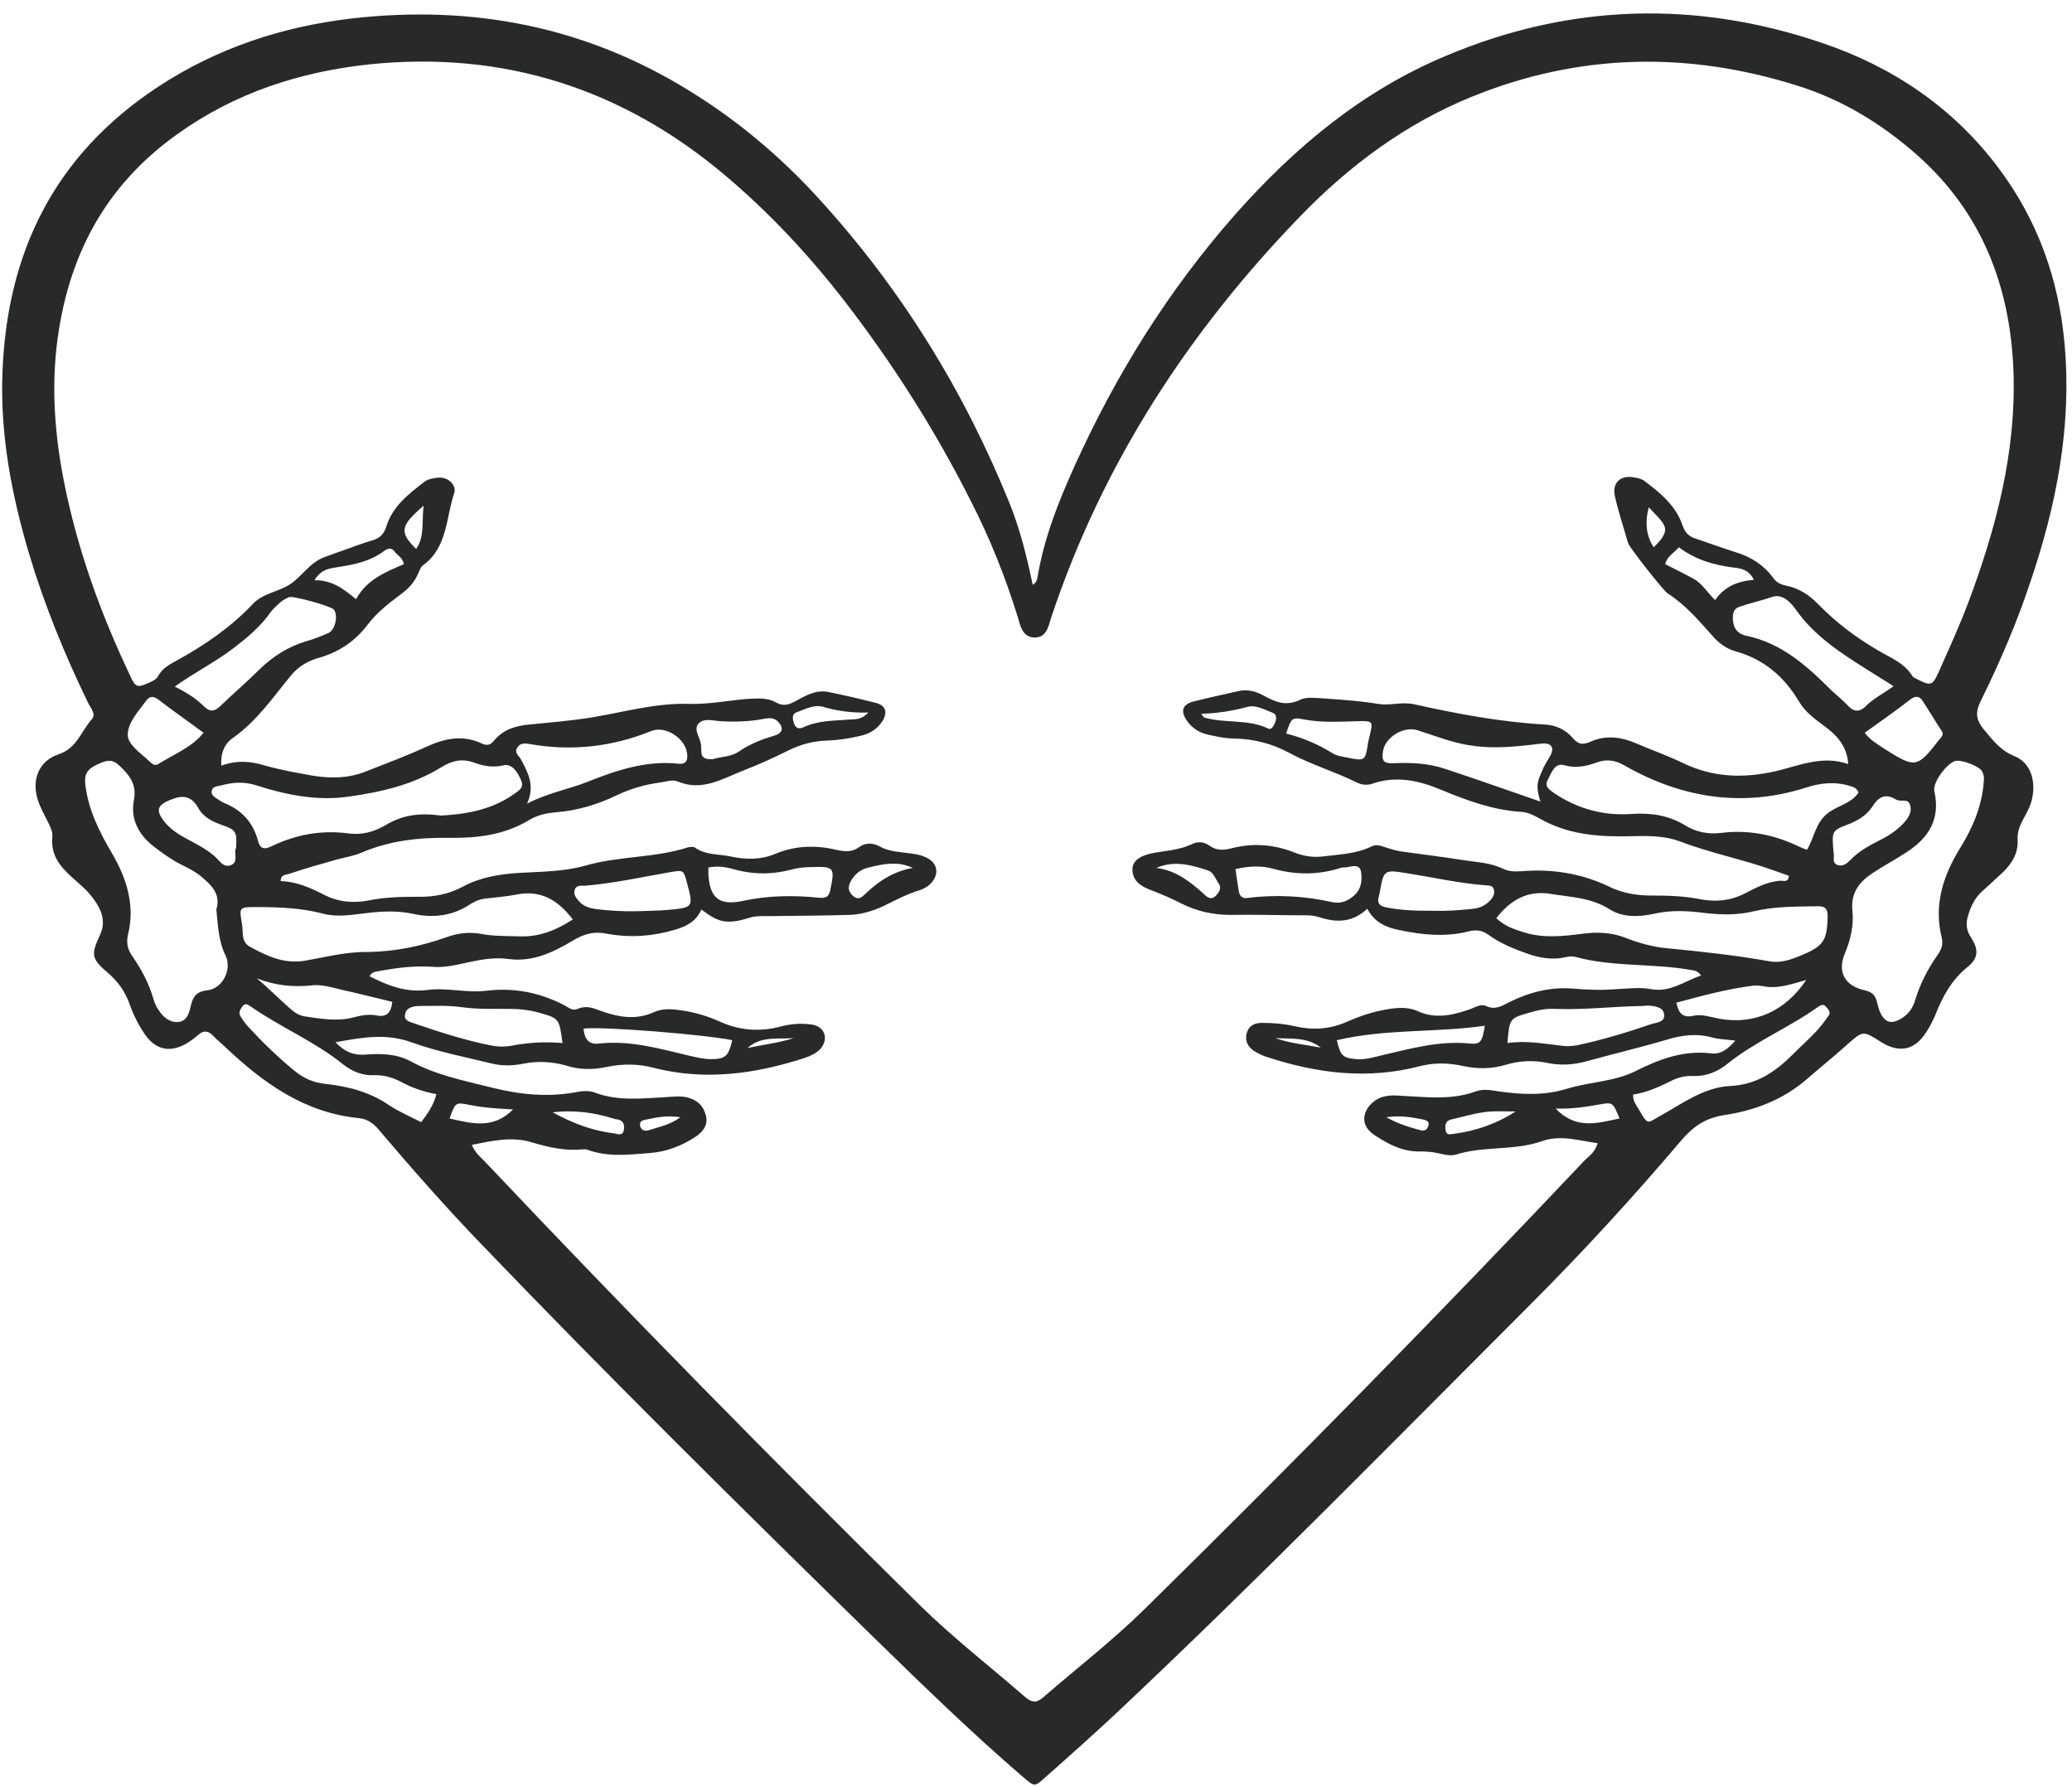 <?xml version="1.0" encoding="UTF-8" standalone="no"?><svg xmlns="http://www.w3.org/2000/svg" xmlns:xlink="http://www.w3.org/1999/xlink" fill="#282929" height="433.6" preserveAspectRatio="xMidYMid meet" version="1" viewBox="-1.0 31.9 502.8 433.6" width="502.8" zoomAndPan="magnify"><g id="change1_1"><path d="M487.9,215.4c-3.5-1.4-5.3-3.9-7.5-6.5c-1.9-2.3-2.1-4.1-0.8-6.8c4.6-9.3,8.7-18.8,12-28.7c6.4-18.8,10.2-38,8.4-58 c-1.4-15.7-6.5-30-16-42.7c-11-14.7-25.7-24.6-42.9-30.4c-30.6-10.4-61.2-9.5-91.1,3.1c-20.4,8.5-36.9,22.3-51.4,38.7 c-16.1,18.3-28.8,38.7-38.8,60.8c-3.9,8.6-7.4,17.4-9,26.9c-0.1,0.7-0.3,1.5-1.2,2c-1.4-6.7-3-13.2-5.5-19.5 c-11.1-27.5-26.4-52.3-46.4-74.2C188.5,70,178.1,61.2,166.4,54c-25.3-15.7-52.8-21-82.2-17.6c-16.9,2-32.6,7.2-46.9,16.6 C12.4,69.4,0.7,92.9-0.4,122.2C-1,137.3,1.8,152,6.1,166.4c3.7,12.4,8.6,24.3,14.2,35.9c0.6,1.3,2.1,2.8,1,4.1c-2.6,2.9-3.6,7-8,8.5 c-4.9,1.6-6.7,6.2-5.1,11.2c0.5,1.5,1.3,3,2,4.4c0.7,1.5,1.7,2.9,1.5,4.6c-0.4,4.2,1.8,7,4.7,9.6c1.5,1.4,3.2,2.7,4.5,4.3 c2.3,2.8,4.1,6,2.4,9.7c-2.2,4.7-2.2,5.8,1.7,9.1c2.6,2.2,4.4,4.7,5.5,7.9c0.9,2.5,2.1,4.9,3.6,7.1c2.6,3.8,6,4.6,10,2.4 c1-0.6,2-1.3,2.9-2.1c1.4-1.3,2.6-1.1,3.8,0.2c0.9,1,2,1.8,2.9,2.7c9.2,8.7,19.2,15.9,32.3,17.2c2.4,0.2,4,1.6,5.4,3.4 c8,9.4,16.1,18.6,24.6,27.4c31,32.3,62.8,63.7,94.8,95c12,11.7,24,23.4,36.7,34.3c2.5,2.1,2.6,2.2,5,0c5.9-5.2,11.7-10.4,17.5-15.8 c34.2-32.2,67.1-65.8,100.3-99c12.8-12.8,25-26.1,36.7-39.9c2.9-3.4,5.9-5.4,10.3-6.1c7.4-1.1,14.3-3.7,20.1-8.7 c3.2-2.8,6.6-5.5,9.8-8.4c3.9-3.4,3.8-3.5,8.2-0.7c4.4,2.8,8.2,2.1,11-2.3c0.8-1.2,1.5-2.6,2.1-3.9c1.8-4.6,4-8.8,8-12 c2.6-2.1,2.7-4.2,0.8-7.1c-1.2-1.8-1.3-3.5-0.7-5.4c0.7-2.3,1.7-4.4,3.6-6c1.6-1.5,3.3-3,4.9-4.5c2.2-2.2,3.7-4.6,3.5-7.9 c-0.1-1.9,0.6-3.5,1.4-5c0.8-1.4,1.6-2.9,2-4.4C493.2,221.5,491.8,217,487.9,215.4z M49.3,272.2c-2.7,0.3-3.5,1.6-4,3.8 c-0.4,1.7-0.9,3.7-3.1,3.9c-2.1,0.1-3.6-1.2-4.7-2.9c-0.6-0.8-1-1.8-1.3-2.8c-1.1-3.8-2.9-7.1-5.1-10.3c-1.2-1.7-1.5-3.3-1-5.4 c1.7-7-0.4-13.5-3.9-19.5c-3.1-5.3-5.8-10.6-6.5-16.8c-0.3-2.4,0.5-3.6,2.5-4.6c3-1.5,4.2-1.5,6,0.3c2.3,2.2,4,4.4,3.3,8.1 c-0.9,4.6,1.1,8.4,4.8,11.3c2.1,1.6,4.3,3.2,6.7,4.4c1.6,0.8,3.2,1.6,4.6,2.7c2.5,2.1,5.1,4.3,3.9,8.2c0.4,3.9,0.5,7.7,2.3,11.3 C55.3,267.2,53,271.8,49.3,272.2z M80,179.8c1.1,1.4,0.4,4.9-1.3,5.7c-1.8,0.8-3.6,1.5-5.4,2c-4.3,1.3-8,3.6-11.3,6.8 c-3,3-6.3,5.8-9.4,8.8c-1.4,1.4-2.6,1.7-4.1,0.2c-1.9-1.9-4.1-3.3-7.1-4.8c5.1-3.6,9.9-6,14.1-9.2c3.4-2.6,6.7-5.3,9.2-8.9 c0.7-0.9,1.6-1.7,2.5-2.5c0.6-0.5,1.3-0.8,1.9-1.1C70.1,176.4,79.4,179,80,179.8z M75.3,172.7c1.6-2.7,3.8-2.9,5.7-3.2 c4-0.6,7.9-1.4,11.2-3.9c1.1-0.8,1.9-0.8,2.6,0.2c0.7,0.9,1.9,1.4,2.2,3c-4.4,1.9-9,3.7-11.6,8.5C82.5,174.9,79.6,172.6,75.3,172.7z M125.5,216.3c-0.5-1-1.9-1.8-0.9-3.1c0.8-1.2,2.1-0.9,3.3-0.7c10,1.7,19.7,0.6,29.1-3.2c3.4-1.4,8.1,1.6,8.7,5.2 c0.3,1.7-0.1,3-2.2,2.7c-7.7-0.8-14.9,1.6-21.9,4.4c-4.5,1.8-9.4,2.6-14.7,5.3C128.9,222.5,127.1,219.4,125.5,216.3z M125.4,221.1 c0.9,2-0.5,2.6-1.7,3.5c-5.8,4.1-12.4,4.9-17.7,5.2c-5.8-0.8-9.7,0.1-13.4,2.3c-2.9,1.7-5.9,2.5-9.3,2c-6.3-0.8-12.4,0.3-18.1,3 c-1.8,0.9-3,1.1-3.6-1.2c-1.2-4.5-4-7.5-8.3-9.2c-0.4-0.2-0.8-0.4-1.2-0.7c-0.8-0.6-2-1-1.7-2.3c0.2-1,1.4-1,2.2-1.2 c2.9-0.8,5.7-1,8.7,0c7.2,2.3,14.7,3.8,22.3,2.7c7.9-1.1,15.7-2.9,22.6-7.2c2.6-1.6,5.1-2.1,8-1c2.2,0.8,4.5,1.2,7,0.6 C122.9,217.2,124.3,218.6,125.4,221.1z M73.1,265c-5.1,0.9-9.3-1.1-13.5-3.4c-2.2-1.2-1.5-3.7-1.9-5.6c-0.7-4-0.6-4,3.4-4 c5.5,0,11,0.2,16.3,1.6c3.4,0.9,6.8,0.3,10.2-0.1c4-0.5,7.9-0.7,11.9,0.2c4.8,1,9.5,0.4,13.6-2.4c1.3-0.8,2.6-1.3,4.1-1.4 c2.5-0.3,5-0.5,7.5-1c5.6-1,9.7,1.4,13.3,6.1c-4.3,2.8-8.4,4.3-13,4.1c-3.1-0.1-6.2,0-9.3-0.6c-2.8-0.5-5.6-0.2-8.3,0.8 c-6.2,2.2-12.5,3.5-19.1,3.6C83.2,262.8,78.2,264.1,73.1,265z M94.2,275c-0.3,2.5-1.2,3.8-3.8,3.3c-1.9-0.4-3.9,0-5.7,0.5 c-4,1-7.9,0.3-11.9-0.3c-1.7-0.3-2.9-1.4-4.1-2.5c-2.4-2.1-4.7-4.5-7.4-6.7c4.4,1.7,8.7,2.2,13.4,1.7c2.5-0.3,5.2,0.6,7.8,1.2 C86.6,273.1,90.4,274.1,94.2,275z M48.4,209.7c-2.9,3.6-7.2,5.2-11,7.6c-1,0.6-1.6-0.2-2.3-0.8c-2-1.9-5.1-3.9-5.1-6.3 c0-3,2.6-5.7,4.5-8.3c0.9-1.2,1.8-1.1,3-0.2C41,204.4,44.6,206.9,48.4,209.7z M56.3,237.6c-0.7,1.2,0.7,3.4-1.2,4.2 c-1.9,0.8-2.8-1.1-4-2.1c-1.9-1.7-4.1-2.8-6.3-4c-2.3-1.2-4.6-2.6-6.2-4.8c-1.9-2.6-1.2-3.7,1.7-4.9c3.1-1.3,5.2-1,6.9,2.1 c1.2,2.1,3.4,3.2,5.7,4C56.3,233.3,56.5,233.7,56.3,237.6z M101.2,304.2c-2.7-1.4-5.5-2.6-7.9-4.2c-4.7-3.2-9.9-4.5-15.4-5.1 c-2.9-0.3-5.3-1.4-7.6-3.3c-4-3.3-7.7-6.9-11.2-10.7c-0.7-0.8-1.3-1.6-1.8-2.5c-0.5-0.9,0.1-1.7,0.6-2.4c0.7-0.8,1.3-0.3,1.9,0.1 c7.3,5.1,15.6,8.5,22.5,14.1c2.2,1.7,4.6,2.7,7.4,2.6c2.3-0.1,4.4,0.5,6.4,1.5c2.7,1.5,5.6,2.5,8.8,3.1 C104.2,300.1,102.8,302.1,101.2,304.2z M383.6,313.4c-34.9,36.9-70.5,73.2-106.7,108.8c-7.8,7.7-16.5,14.4-24.8,21.6 c-1.5,1.3-2.6,1.3-4.2,0c-8.5-7.4-17.4-14.3-25.5-22.2c-35.9-35.4-71.2-71.3-105.8-107.9c-1.1-1.1-2.4-2.2-3.1-4 c5-1,9.8-2.1,14.6-0.6c4,1.2,8,2.1,12.2,1.7c0.4,0,0.9-0.1,1.3,0.1c4.9,1.8,9.8,1.2,14.9,0.8c4.2-0.3,7.8-1.7,11.2-3.9 c1.8-1.2,3.2-2.8,2.6-5.2c-0.6-2.4-2.1-3.8-4.5-4.4c-1.6-0.4-3.2-0.2-4.9-0.1c-5.9,0.3-11.8,1.1-17.6-1.1c-1.4-0.5-2.9-0.4-4.4-0.1 c-7,1.3-13.8,0.6-20.6-1.1c-6.7-1.7-13.5-3-19.7-6.4c-3.4-1.8-7.1-1.9-10.9-1.6c-2.7,0.2-4.9-0.5-7.3-3c6.6-1.2,12.3-2.2,18.4,0 c6.4,2.3,13.1,3.6,19.7,5.2c2.5,0.6,5,0.5,7.5,0c3.6-0.7,7.1-0.5,10.5,0.5c3.2,1,6.4,1,9.7,0.3c3.8-0.8,7.6-0.8,11.4,0.2 c12.5,3.2,24.7,1.5,36.7-2.4c1.4-0.5,2.8-1.1,3.8-2.2c2.1-2.5,1-5.5-2.2-5.9c-2.7-0.4-5.4-0.1-7.9,0.6c-4.9,1.2-9.7,0.8-14.3-1.3 c-2.7-1.2-5.5-2.1-8.5-2.6c-2.5-0.4-5.2-0.8-7.5,0.3c-4.4,2-8.7,1.2-12.9-0.3c-1.8-0.7-3.6-1.4-5.6-0.5c-1.3,0.6-2.3-0.4-3.3-0.9 c-6-3.1-12.2-4.3-18.9-3.5c-4.7,0.6-9.5-0.8-14.2-0.2c-5.2,0.7-9.6-1-14.1-3.3c0.5-1.2,1.6-1.1,2.5-1.3c4.2-0.8,8.5-1.3,12.8-1 c3.3,0.3,6.5-0.7,9.6-1.3c2.9-0.6,5.8-1,8.8-0.6c5.8,0.8,10.8-1.6,15.5-4.4c2.8-1.7,5.2-2.4,8.6-1.7c5.4,1,10.9,0.6,16.3-1 c2.6-0.8,5-1.8,6.4-4.9c1.9,1.4,3.7,2.7,5.9,2.9c2.1,0.2,4.1-0.4,6.1-1c1.5-0.4,2.9-0.3,4.4-0.3c6.5-0.1,13-0.1,19.6-0.3 c2.8-0.1,5.5-0.9,8.1-2.1c2.9-1.4,5.8-3,8.9-3.9c1.1-0.4,2.2-1,2.9-1.9c1.8-2.1,1.4-4.6-1.1-5.9c-1.5-0.8-3.1-1-4.7-1.2 c-2.3-0.3-4.7-0.4-6.8-1.6c-1.6-0.9-3.5-1-5.1,0.2c-1.8,1.3-3.6,1-5.5,0.6c-5.1-1.2-10-1-14.8,1c-3.6,1.5-7.3,1.4-10.9,0.6 c-2.9-0.6-6-0.3-8.5-2.1c-0.4-0.3-1.2-0.2-1.7-0.1c-8.1,2.6-16.8,2.1-24.8,4.4c-5.3,1.5-10.7,1.5-16.1,1.8c-4.7,0.3-9.4,1-13.7,3.3 c-3.5,1.9-7.2,2.6-11.1,2.5c-4,0-8,0.1-11.9,0.9c-3.7,0.7-7.3,0.4-10.8-1.4c-3.3-1.7-6.7-3.2-10.5-3.3c0-1.7,1.4-1.5,2.2-1.8 c3.5-1.2,7.1-2.2,10.6-3.2c2.3-0.7,4.7-1,6.8-1.9c6.8-2.9,13.8-3.7,21.2-3.6c6.5,0.1,13.3-0.6,19.3-4.2c2.1-1.3,4.3-1.8,6.7-2 c5.2-0.4,10.2-1.9,14.9-4.2c3.2-1.5,6.6-2.5,10.2-3c1.5-0.2,3.2-0.8,4.4-0.3c6.1,2.6,11.1-0.8,16.4-2.8c3.6-1.4,7.1-3,10.5-4.7 c3-1.5,6.1-2.3,9.4-2.4c2.7-0.1,5.3-0.5,7.9-1.1c2.4-0.5,4.4-1.7,5.7-3.9c1.1-2,0.5-3.5-1.6-4.1c-3.9-1-7.8-1.9-11.7-2.7 c-3-0.6-5.5,0.9-7.9,2.2c-1.7,0.9-3,1.4-4.9,0.3c-2.1-1.2-4.6-0.9-7-0.8c-4.6,0.4-9.2,1.3-13.7,1.2c-8.3-0.3-16.1,2-24,3.3 c-5,0.8-10,1.2-15,1.7c-3.4,0.3-6.4,1.2-8.6,3.9c-0.9,1.1-1.7,1.3-3,0.7c-4.5-2.1-8.8-1.3-13.2,0.7c-5,2.3-10.1,4.2-15.2,6.2 c-4.1,1.6-8.4,1.6-12.7,0.9c-3.9-0.7-7.9-1.4-11.7-2.5c-3.4-1-6.6-1.3-10.4,0.1c-0.2-3.1,0.8-5.4,2.9-6.8c5.8-4.1,9.7-9.9,14.1-15.2 c1.9-2.3,4.4-3.6,7.1-4.3c4.7-1.4,8.5-4.1,11.4-7.9c2.2-2.9,5-5.1,7.8-7.2c2-1.4,3.6-3.1,4.5-5.3c0.3-0.7,0.6-1.5,1.1-1.9 c6-4.3,5.6-11.5,7.6-17.5c0.7-2-1.5-4-3.8-3.8c-1.1,0.1-2.5,0.3-3.4,1c-3.9,3-7.8,6-9.3,11c-0.6,1.8-1.6,2.7-3.3,3.2 c-2.3,0.7-4.5,1.5-6.7,2.3c-1.7,0.6-3.4,1.2-5,1.8c-3.5,1.3-5.4,4.6-8.2,6.5c-2.8,1.9-6.7,2.2-9.2,4.9c-5.2,5.5-11.4,9.8-18.1,13.5 c-1.8,1-3.7,1.9-4.8,3.9c-0.4,0.8-1.2,1.2-2.1,1.6c-2.9,1.3-3.4,1.3-4.7-1.6c-6.7-14.1-12.1-28.7-15.4-43.9 c-2.6-11.8-3.8-23.7-2.5-35.7C15.2,94.3,24.4,77,42.1,64.4c14-10,29.7-15.1,46.7-16.9c32.5-3.3,61.2,5.9,86.1,26.9 c10.8,9.1,20.4,19.4,29,30.5c11.8,15.3,22.1,31.5,30.8,48.8c4.6,9,8.3,18.3,11.3,28c0.6,2.1,1.1,4.7,3.9,4.9 c3.1,0.1,3.5-2.7,4.2-4.9c12.4-37.2,33.3-69.3,60.4-97.3c11.9-12.3,25.6-22.5,41.6-29c26-10.6,52.5-11.1,79.1-2.7 c10.9,3.4,20.5,9.3,29,16.8c15.7,13.9,22.6,31.8,23.4,52.4c0.7,19.6-4.2,38.2-11,56.3c-2.2,5.8-4.8,11.5-7.3,17.1 c-1.3,2.9-1.9,3-4.7,1.6c-0.5-0.3-1.2-0.5-1.5-0.9c-2-3.3-5.4-4.5-8.4-6.3c-5.3-3.1-10.1-6.7-14.4-11.1c-2.2-2.3-4.8-4-7.9-4.6 c-1.4-0.3-2.4-0.8-3.2-2c-2.3-3.1-5.4-5-9-6.1c-3.2-1-6.4-2.2-9.7-3.3c-1.7-0.5-2.6-1.5-3.2-3.2c-1.6-4.8-5.5-8-9.4-10.9 c-0.6-0.4-1.4-0.6-2.1-0.7c-3.5-0.8-5.7,1.2-4.9,4.6c0.8,3.6,2,7.1,3,10.7c0.1,0.3,0.2,0.6,0.3,0.8c0.5,1.2,8.4,11.3,9.5,12 c4.2,2.7,7.4,6.4,10.6,10c1.6,1.9,3.4,3.3,5.7,4c7,1.9,12,6.2,15.6,12.3c1.5,2.5,3.7,4.1,6,5.8c3,2.2,5.6,4.8,5.9,9.3 c-6.3-2.2-11.9,0.4-17.5,1.7c-7.8,1.8-15.2,1.6-22.5-1.9c-3.7-1.8-7.7-3.2-11.4-4.8c-3.7-1.6-7.5-2.1-11.2-0.4 c-2,0.9-3.1,0.5-4.4-1.1c-1.7-1.9-4.1-3-6.7-3.1c-10.7-0.6-21.2-2.6-31.6-4.9c-3-0.7-5.8,0.4-8.8-0.1c-4.2-0.7-8.5-1-12.8-1.3 c-2.1-0.1-4.5-0.5-6.1,0.3c-3.5,1.7-6.1,0.5-9-1.1c-1.9-1-3.9-1.5-6-1c-3.6,0.8-7.2,1.6-10.8,2.5c-2.7,0.7-3.3,2.2-1.8,4.5 c1.2,1.8,2.9,3,5,3.5c2.2,0.5,4.4,1,6.6,1c4.7,0.1,9.1,1.2,13.2,3.4c5.3,2.9,11.2,4.6,16.6,7.3c1.3,0.6,2.6,0.7,3.9,0.2 c5.7-1.9,11.2-0.7,16.4,1.5c6.3,2.6,12.7,5,19.6,5.4c2.1,0.1,3.9,1.4,5.7,2.3c6.7,3.4,13.9,3.8,21.2,3.6c3.9-0.1,7.8-0.1,11.4,1.2 c7.5,2.9,15.4,4.4,22.9,7.1c1.2,0.4,2.5,0.9,3.7,1.3c-0.1,1.7-1.3,1.2-2,1.2c-3.2,0.2-6,1.7-8.7,3.1c-3.5,1.8-7.1,2.1-10.8,1.4 c-4-0.8-7.9-0.9-11.9-0.9c-3.6,0-7.1-0.6-10.3-2.2c-6.7-3.2-13.8-4.3-21.2-3.7c-1.7,0.1-3.1,0.1-4.7-0.7c-3-1.4-6.3-1.5-9.5-2 c-5-0.8-10-1.4-15-2.1c-1.3-0.2-2.6-0.6-3.8-1c-1.2-0.4-2.2-0.8-3.4-0.2c-3.7,1.8-7.7,1.9-11.6,2.4c-2.4,0.3-4.7,0-7-0.9 c-5-2-10-2.4-15.2-1.1c-1.9,0.5-3.7,0.7-5.5-0.6c-1.2-0.9-2.8-1.1-4.2-0.4c-2.9,1.4-6,1.6-9,2.1c-3.6,0.6-5.6,2-5.5,4.2 c0.1,2.8,2.2,4,4.5,4.9c2.5,0.9,4.9,2,7.3,3.2c3.8,1.9,7.7,2.8,12,2.8c6.1-0.1,12.1,0.1,18.2,0.1c1.2,0,2.3,0.1,3.5,0.5 c4,1.3,7.9,1.3,11.5-2.1c1.7,3.3,4.6,4.6,7.9,5.2c5.5,1.2,11.2,1.7,16.7,0.3c2-0.5,3.4-0.2,4.9,0.9c2.9,2.1,6.2,3.4,9.6,4.6 c2.7,0.9,5.4,1.4,8.3,0.9c1-0.2,2.1-0.5,3.1-0.2c9.2,2.5,18.9,1.5,28.2,3.2c0.7,0.1,1.5,0.2,2.3,1.3c-4.1,1.4-7.5,4.2-12.3,3.3 c-2.6-0.5-5.3-0.1-8,0c-3.6,0.3-7.1,0.2-10.6-0.1c-5.4-0.5-10.6,0.8-15.5,3.2c-1.8,0.9-3.5,2.1-5.8,1c-1.4-0.6-2.9,0.5-4.2,0.9 c-4.1,1.4-8.2,2.3-12.5,0.3c-2.8-1.2-5.8-0.7-8.8-0.1c-2.9,0.6-5.7,1.6-8.4,2.8c-4.1,1.8-8.3,2-12.6,1c-2.6-0.6-5.3-0.8-7.9-0.8 c-1.8,0-3.2,0.7-3.7,2.6c-0.4,1.8,0.3,3.2,1.8,4.2c1,0.6,2.1,1.2,3.2,1.5c12.2,4,24.5,5.5,37.1,2.2c3.5-0.9,7.1-0.8,10.6,0 c3.4,0.7,6.7,0.7,10.1-0.3c3.3-1,6.7-1.2,10.1-0.5c3.2,0.7,6.4,0.5,9.7-0.4c6.4-1.8,12.9-3.3,19.3-5.2c3.6-1.1,7.2-1.6,10.9-0.6 c1.7,0.5,3.4,0.5,5.8,0.8c-1.9,2.2-3.6,3.4-5.9,3.1c-6.7-0.8-12.5,1.4-18.3,4.3c-5.2,2.6-11.2,2.6-16.7,4.3 c-5.5,1.7-11.1,1.4-16.7,0.6c-1.8-0.3-3.6-0.6-5.3,0c-5.9,2.2-12,1.4-18,1.1c-1.5-0.1-3-0.2-4.4,0.2c-2.4,0.6-4.4,2.7-4.7,4.8 c-0.3,2.2,1.1,3.7,2.7,4.7c3.2,2.1,6.7,3.9,10.7,3.8c1.6,0,3.2,0.1,4.8,0.5c1.3,0.3,2.8,0.6,3.9,0.3c6.8-2.2,14.2-0.9,21-3.3 c4.5-1.6,9-0.1,13.5,0.5C386,311.6,384.6,312.4,383.6,313.4z M108.1,303.3c1.4-3.9,1.4-4,4.8-3.3c3.4,0.7,6.9,0.9,10.6,1.1 C118.7,306,113.4,304.5,108.1,303.3z M133.1,301.8c5-0.6,9.9,0,14.7,1.5c0.3,0.1,0.6,0.2,0.9,0.2c1.5,0.2,1.9,1.2,1.7,2.5 c-0.2,1.6-1.5,1.1-2.4,0.9C142.7,306.3,137.9,304.4,133.1,301.8z M156.1,303.5c2.4-0.5,4.9-1,8-0.5c-2.6,1.9-5.1,2.3-7.5,3.1 c-1.1,0.4-2.1,0.1-2.3-1.2C154.2,303.7,155.3,303.7,156.1,303.5z M97.3,278c0.3-1.7,2.1-2,3.6-2c3.4,0,6.8-0.2,10.2,0.3 c3.7,0.5,7.4,0.4,11.1,0.4c2.5,0,5,0.2,7.5,0.9c5,1.4,5,1.4,5.8,7.4c-4.5-0.4-8.6-0.1-12.7,0.7c-1.3,0.2-2.7,0.2-4,0 c-6.4-1.2-12.6-3.2-18.8-5.3C98.9,279.9,96.9,279.8,97.3,278z M140.6,281.5c4.2-0.6,29.2,1.4,36.1,2.8c-0.9,3.8-1.6,4.6-5.1,4.6 c-1.7,0-3.5-0.4-5.2-0.8c-7.2-1.7-14.3-3.8-21.9-3C141.9,285.5,140.8,284,140.6,281.5z M180.4,286.2c3.3-3,7.5-2.1,11.2-2.4 C187.8,285,184.1,285.4,180.4,286.2z M138.5,247.7c0.5-1.2,1.8-0.8,2.7-0.9c6.9-0.6,13.7-2.1,20.6-3.3c3-0.5,3.1-0.5,3.9,2.6 c1.6,6,1.6,6-4.7,6.6c-2.4,0.2-4.7,0.2-7.1,0.3c-3.4,0.1-6.8-0.1-10.2-0.5c-1.5-0.2-2.9-0.6-4-1.7C138.9,249.9,138,249,138.5,247.7z M170.9,242.4c2-0.4,3.8-0.2,5.7,0.3c4.8,1.4,9.6,1.5,14.4,0.2c1.6-0.4,3.2-0.6,4.8-0.6c5.7-0.2,5.8,0.1,4.7,5.5 c-0.4,2-1.4,2.1-3.1,1.9c-6.1-0.6-12.1-0.5-18.1,0.8c-5.7,1.2-8-0.6-8.4-6.3C170.9,243.7,170.9,243.1,170.9,242.4z M205.9,245 c1-1.4,2.2-2.2,3.9-2.6c3.6-0.9,7.1-1.6,10.7,0.1c-4.5,0.8-8,3-11.2,6c-0.9,0.8-1.8,2.1-3.3,0.8C204.4,247.8,204.9,246.5,205.9,245z M168.4,207.6c1.3-1.6,3.6-0.8,5.5-0.7c3.6,0.2,7.1,0.1,10.6-0.6c1.2-0.2,2.3-0.3,3.3,0.7c1.4,1.5,1.2,2.8-0.9,3.4 c-3,0.9-5.9,2-8.5,3.8c-2,1.4-4.5,1.3-6.4,1.9c-1.7,0.1-2.8-0.2-2.8-1.8c0-0.6-0.1-1.2-0.1-1.8C168.9,210.9,167.3,209,168.4,207.6z M192.4,204.7c2-0.7,4.1-1.9,6.3-1.3c3.4,1,6.8,1.5,11,1.4c-1.6,1.8-3.2,1.6-4.6,1.7c-3.8,0.3-7.6,0.2-11.2,1.9 c-1.3,0.6-2-0.1-2.3-1.2C191.4,206.4,191,205.2,192.4,204.7z M101.8,154.6c-0.5,4,0.3,7.4-1.8,10.5 C95.6,160.9,96.4,159.3,101.8,154.6z M435.9,263.8c-2.4,1-4.8,1.8-7.3,1.4c-8.3-1.5-16.7-2.4-25-3.2c-3.5-0.3-7-1.3-10.3-2.6 c-3.4-1.3-6.9-1.4-10.5-0.9c-4.7,0.6-9.4,1.1-14.1-0.4c-2.2-0.7-4.5-1.4-6.6-3.4c3.5-4.5,7.6-6.8,13.2-5.9c4.9,0.8,9.9,0.9,14.4,3.8 c3.2,2,7.2,1.8,10.8,1c4-0.9,7.9-0.7,11.9-0.2c4.1,0.5,8.2,0.6,12.3-0.4c5-1.2,10.3-1.1,15.5-1.2c1.7,0,2.3,0.6,2.3,2.4 C442.4,260.2,441.5,261.5,435.9,263.8z M437.3,269.7c-5.1,7.6-12.6,10.9-21,9.4c-2.2-0.4-4.3-1.2-6.5-0.7c-2.4,0.5-3.5-0.6-4-3.2 c6.3-1.7,12.2-3.3,18.4-4.1c1.3-0.2,2.6,0.1,3.9,0.3C431.2,271.6,434.1,270.6,437.3,269.7z M442.2,229.5c-2.6,2.2-3,5.7-4.7,8.6 c-0.9-0.3-1.6-0.6-2.2-0.9c-5.9-2.8-12.1-4-18.6-3.2c-3.2,0.4-6.2-0.2-8.9-1.9c-4-2.4-8.2-3-12.8-2.7c-6.8,0.5-13.1-1.2-18.8-5 c-1.3-0.9-2.6-1.7-1.5-3.5c0.9-1.6,1.5-4,4-3.3c2.8,0.8,5.3,0.2,7.8-0.7c2.5-0.9,4.6-0.5,6.8,0.8c13.9,7.9,28.6,10.2,44,5.3 c3.7-1.2,7.2-1.5,10.9-0.3c0.7,0.2,1.4,0.5,1.8,1.5C448.2,227,444.6,227.4,442.2,229.5z M372.8,226.4c-7.9-2.7-15.4-5.4-23-7.9 c-4.1-1.4-8.4-1.6-12.7-1.4c-2.3,0.1-2.9-0.6-2.5-2.9c0.5-3.4,5-6.2,8.4-5.1c4.1,1.3,8.1,2.9,12.3,3.6c5.2,0.9,10.3,0.5,15.5-0.1 c1-0.1,2.1-0.3,3.1-0.3c1.7,0.1,2.2,1.2,1.4,2.8c-0.7,1.3-1.6,2.5-2.1,3.9C371.8,222,371.8,223,372.8,226.4z M447.6,203.3 c-1.3-1.4-2.8-2.6-4.2-3.9c-5.9-5.9-12-11.4-20.5-13.2c-2.4-0.5-3.4-2-3.4-4.4c0-1.4,0.4-2.3,1.7-2.7c2.6-0.9,5.4-1.5,8-2.4 c2.1-0.7,4.2,1.1,5.5,3c4.6,6.6,11.2,10.8,17.9,15c1.9,1.2,3.7,2.3,5.9,3.7c-2.6,1.9-5.1,3.1-7,5.1 C450.1,204.7,448.9,204.6,447.6,203.3z M415.2,177.5c-1.9-1.8-3.1-4-5.3-5.2c-2.2-1.2-4.4-2.3-6.8-3.5c0.4-1.9,2.1-2.7,3.3-4.1 c4,3,8.4,4.3,13.2,4.9c1.8,0.2,3.8,0.5,5,3C420.7,172.9,417.5,174.2,415.2,177.5z M462.6,201.6c1.2-0.9,2.2-0.8,2.9,0.3 c1.6,2.4,3.1,5,4.7,7.4c0.4,0.6,0.2,1.1-0.2,1.6c-0.2,0.2-0.4,0.4-0.6,0.7c-5.1,6.6-5.7,6.7-12.8,2.2c-1.8-1.2-3.8-2.3-5.1-4.1 C455.3,207,459,204.4,462.6,201.6z M400.3,164.7c-1.8-2.7-2.2-6-1.2-9.7C403.1,159.3,405,160.1,400.3,164.7z M331.4,210.3 c-0.1,0.6-0.3,1.2-0.4,1.7c-0.7,4.6-0.7,4.6-5.2,3.7c-1.1-0.2-2.4-0.4-3.4-1c-3.5-2.2-7.3-3.8-11.3-4.8c1.3-3.9,1.4-4,4.5-3.4 c4.3,0.8,8.5,0.5,12.8,0.4C332.2,206.8,332.2,206.9,331.4,210.3z M308.5,207c-0.3,0.8-0.9,2.1-1.7,1.7c-5-2.4-10.5-1.2-15.6-2.7 c-0.2-0.1-0.3-0.4-0.7-0.9c3.9-0.1,7.6-0.7,11.3-1.7c2-0.5,4,0.7,5.9,1.4C308.8,205.2,308.8,206.1,308.5,207z M360.5,250.5 c-1.1,1.1-2.3,1.7-3.9,1.9c-3.5,0.4-7,0.6-9.9,0.5c-4.2,0-7.7-0.1-11.2-0.8c-1.7-0.3-2.4-1-1.9-2.7c0.1-0.3,0.1-0.6,0.2-0.9 c1-5.6,1-5.6,6.7-4.7c6.3,1,12.4,2.4,18.8,2.9c0.8,0.1,1.9-0.1,2.2,1C361.8,248.8,361.3,249.7,360.5,250.5z M327.9,248.9 c-1.5,1.5-3.4,2.4-5.6,1.9c-6.8-1.5-13.7-1.9-20.6-1c-1.4,0.2-1.9-0.6-2.1-1.7c-0.3-1.7-0.5-3.4-0.8-5.3c3.4-0.8,6.5-0.9,9.5,0 c5.3,1.4,10.5,1.4,15.7-0.2c0.3-0.1,0.6-0.2,0.9-0.2c1.5,0.1,3.7-1.2,4.3,0.7C329.6,244.9,329.5,247.3,327.9,248.9z M294.1,249.2 c-1.2,1.2-2.1,0.5-3-0.4c-3.3-3-6.8-5.7-11.5-6.3c4.4-1.9,8.5-0.7,12.5,0.6c1.3,0.4,1.8,1.9,2.5,3 C295.5,247.2,295,248.2,294.1,249.2z M399.7,280.4c-5.8,2-11.8,3.8-17.8,5.1c-1.1,0.2-2.4,0.3-3.5,0.2c-4.5-0.5-9-1.4-13.6-0.7 c0.5-6,0.5-6,5.4-7.4c2-0.6,4-1,6.1-0.9c7.1,0.3,14.1-0.6,21.2-0.7c0.4,0,0.9-0.1,1.3-0.1c1.7,0.1,3.7,0.3,4,2 C403.2,280,400.9,280,399.7,280.4z M359.3,280.8c-0.6,3.9-1,4.6-3.8,4.3c-7.2-0.7-14,1.2-20.9,2.8c-2.1,0.5-4.3,1.2-6.5,1 c-3.3-0.3-3.8-0.8-4.7-4.6C335.4,281.5,347.4,282.5,359.3,280.8z M319.5,286.1c-3.6-0.7-7.4-1-11-2.3 C312.3,284,316.2,283.5,319.5,286.1z M366.8,301.6c-4.5,2.9-9.5,4.7-14.9,5.4c-0.8,0.1-1.9,0.5-2.1-0.8c-0.2-1.2-0.1-2.4,1.5-2.7 c3.2-0.7,6.2-1.7,9.5-1.9C362.7,301.5,364.8,301.6,366.8,301.6z M345.6,305.1c-0.3,1.1-1.1,1.3-2.1,1c-2.5-0.7-5-1.4-8.1-3.1 c3.5-0.5,6.1,0,8.7,0.5C345,303.7,346,303.9,345.6,305.1z M376.5,300.9c4,0.1,7.3-0.4,10.6-1c3.3-0.6,3.3-0.5,4.9,3.4 C386.7,304.4,381.5,306.1,376.5,300.9z M442.7,278.4c-0.9,1.3-1.9,2.6-3,3.8c-1.8,1.9-3.8,3.7-5.7,5.6c-4.2,4.2-8.8,7.3-15,7.6 c-6.5,0.3-11.6,4.2-17,7.2c-3.3,1.8-3,2.5-5.2-1.3c-0.6-1.1-1.6-2.1-1.5-3.8c3.3-0.5,6.4-1.9,9.4-3.4c1.6-0.8,3.3-1.2,5.2-1.1 c3.1,0.1,5.8-1,8.2-2.9c6.8-5.5,15-8.8,22.1-13.9c0.7-0.5,1.4-0.7,1.9,0C442.6,276.7,443.4,277.5,442.7,278.4z M444.9,241.8 c-1.3-0.5-0.8-1.7-0.9-2.6c-0.1-0.6-0.1-1.2-0.2-2.2c-0.2-3.3,0-3.7,3.5-5c2.4-0.9,4.6-2.2,6-4.3c1.5-2.4,3.1-3.4,5.8-1.8 c1.1,0.7,2.9-0.4,3.4,1.3c0.6,1.9-0.6,3.4-1.8,4.7c-1.7,1.7-3.7,3-5.8,4c-2.5,1.3-4.9,2.6-6.9,4.7 C447.1,241.5,446.2,242.2,444.9,241.8z M480.4,221.4c-0.4,5.9-2.6,11.2-5.7,16.2c-4.2,6.8-6.5,13.9-4.5,21.9c0.4,1.7-0.2,2.9-1,4.1 c-2.4,3.4-4.3,7.1-5.5,11.1c-0.5,1.7-1.5,3.2-3.1,4.2c-2.6,1.7-4.3,1.2-5.5-1.7c-0.4-1-0.5-2-0.9-3c-0.5-1.2-1.4-1.7-2.7-2 c-4.9-1.1-6.7-4.5-4.8-9c1.4-3.3,2.2-6.9,1.8-10.4c-0.4-4.4,1.8-7,5-9.1c2.7-1.8,5.6-3.3,8.3-5.1c5.3-3.5,8.1-8,6.6-14.7 c-0.5-2,2.8-6.5,4.9-7.3c1.3-0.5,5.3,0.9,6.5,2.2C480.4,219.7,480.5,220.5,480.4,221.4z"/></g></svg>